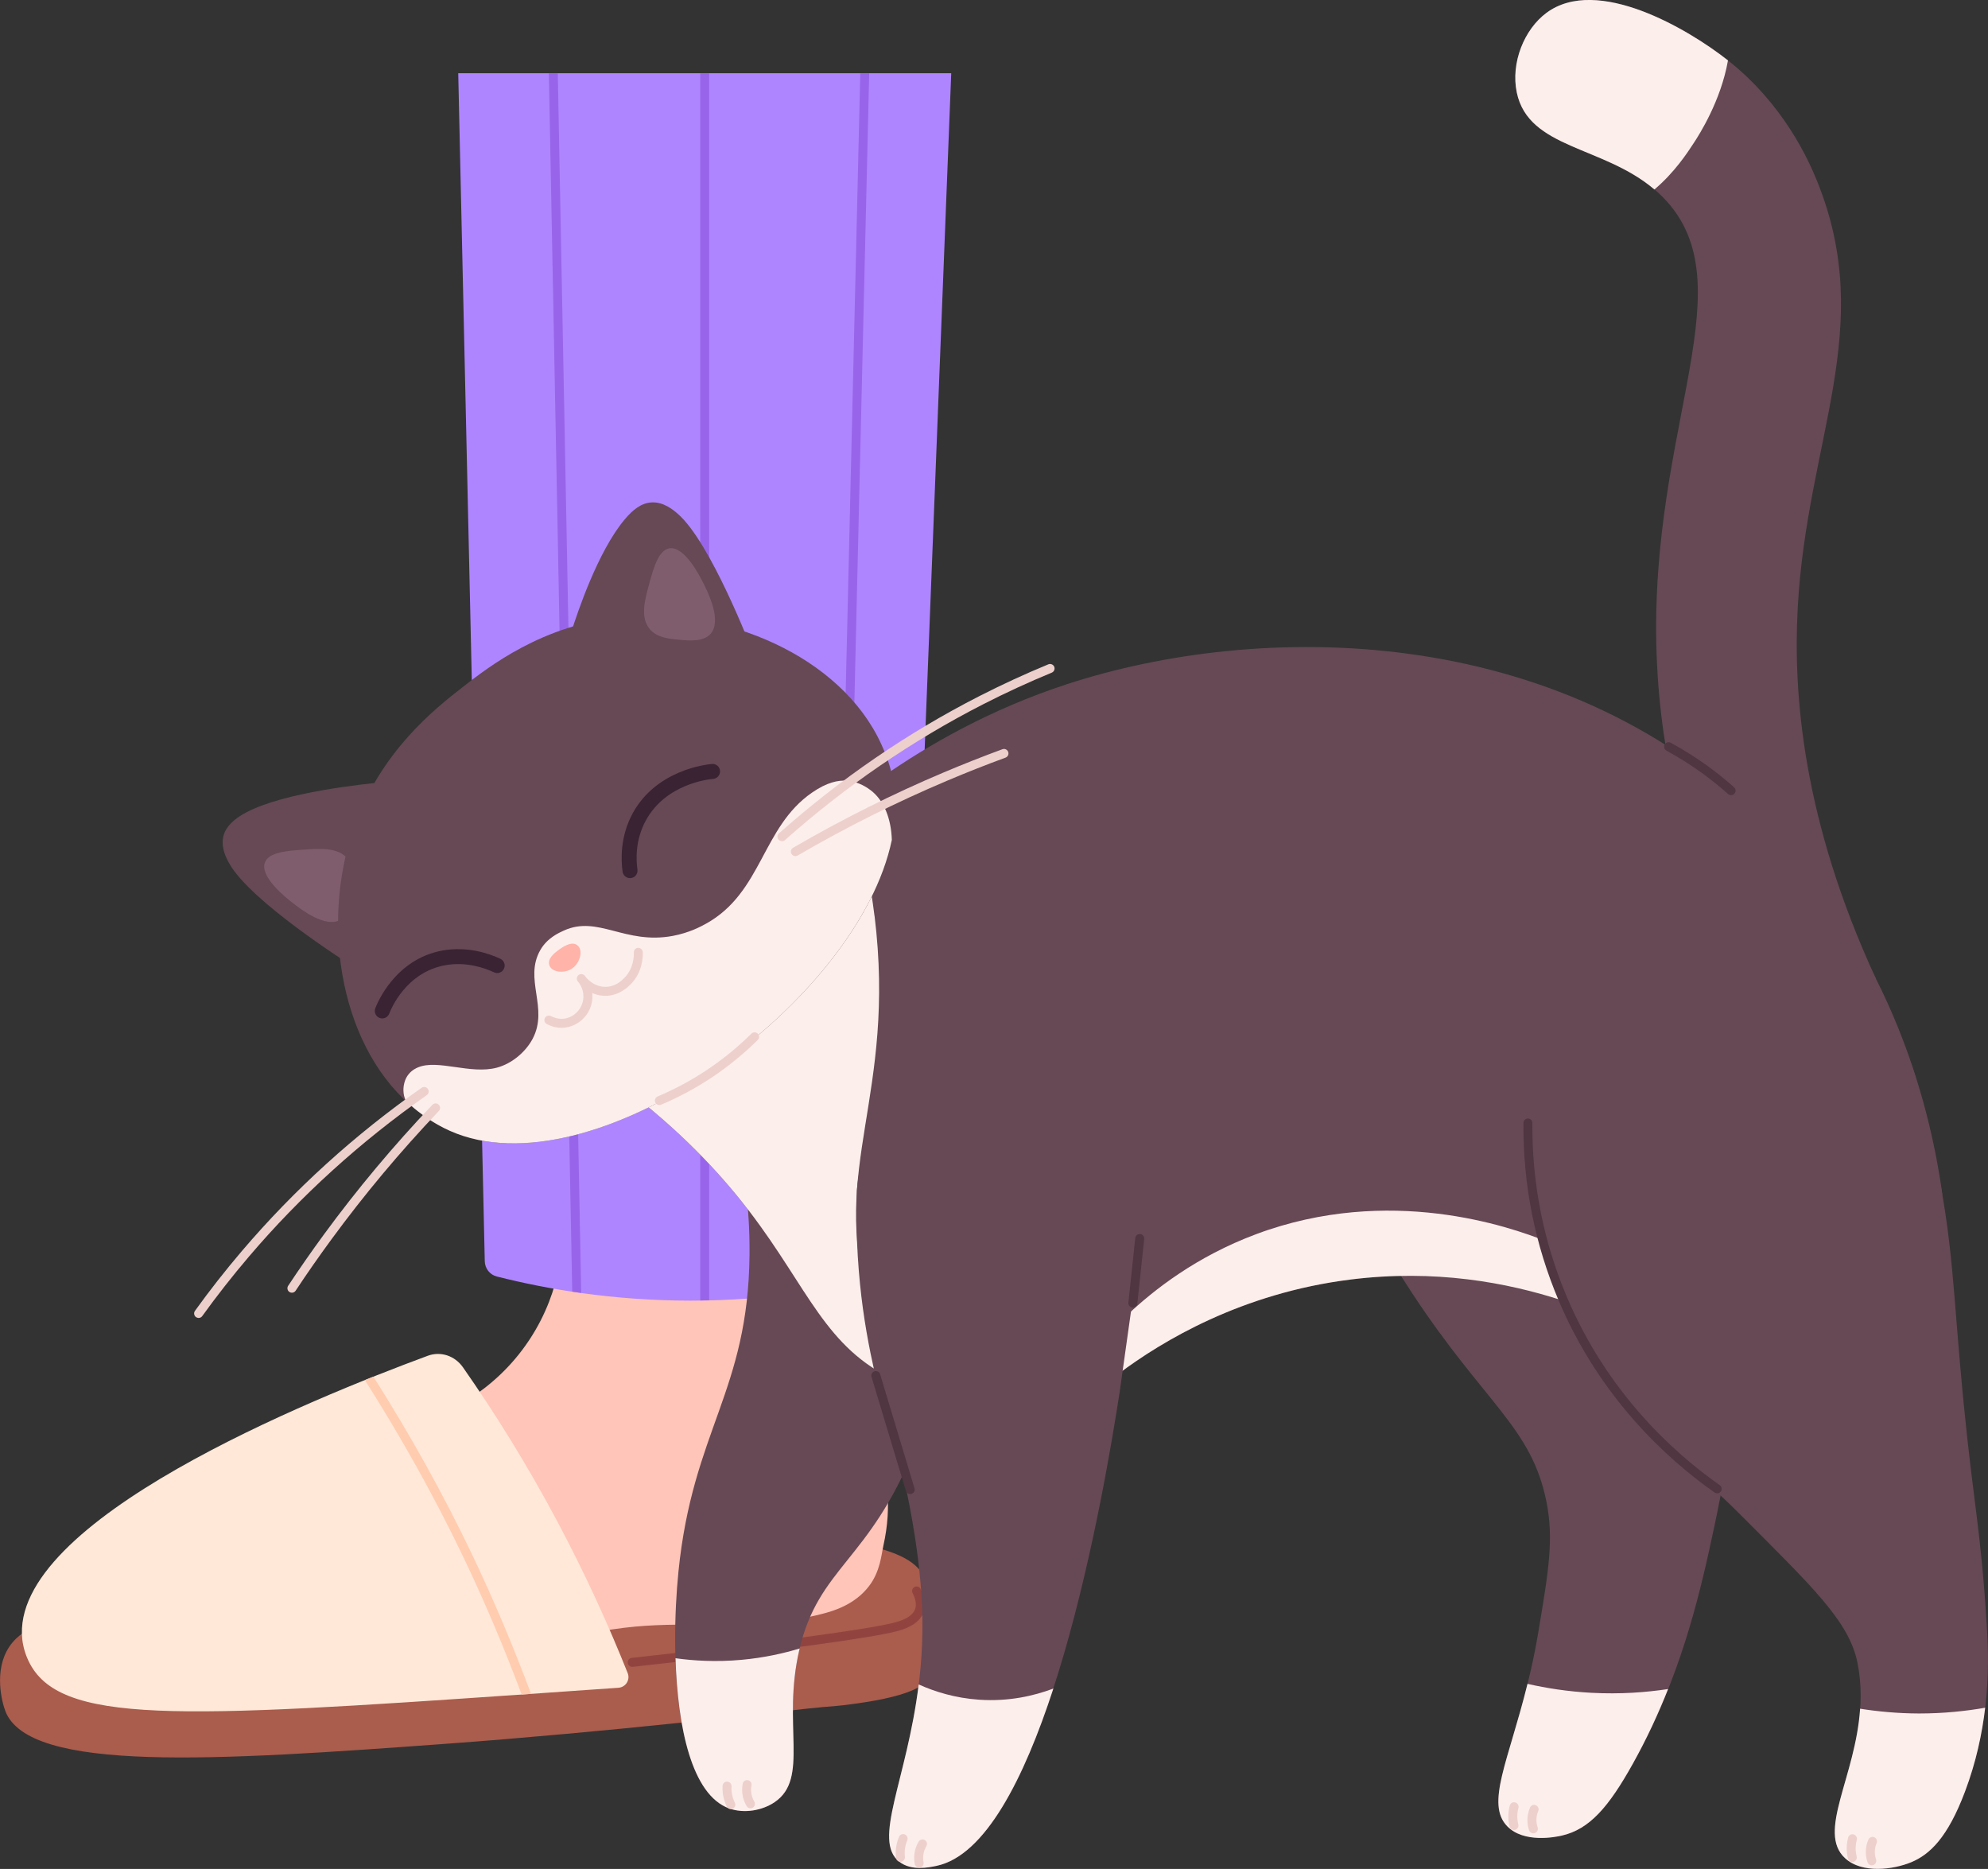 <svg xmlns="http://www.w3.org/2000/svg" id="Layer_2" data-name="Layer 2" viewBox="0 0 484.03 454.97"><rect x="0" y="0" width="484.03" height="454.97" fill="#333333" stroke="none"/><defs><style>      .cls-1 {        fill: #ffccb0;      }      .cls-2 {        fill: #91443f;      }      .cls-3 {        fill: #fceeeb;      }      .cls-4 {        fill: #4f3640;      }      .cls-5 {        fill: #ffe8d7;      }      .cls-6 {        fill: #9865ea;      }      .cls-7 {        fill: #ffb3a9;      }      .cls-8 {        fill: #af85ff;      }      .cls-9 {        fill: #edd0cc;      }      .cls-10 {        fill: #664955;      }      .cls-11 {        fill: #3a2332;      }      .cls-12 {        fill: #aa5c4d;      }      .cls-13 {        fill: #7f5d6d;      }      .cls-14 {        fill: #ffc5b8;      }    </style></defs><g id="_Layer_" data-name="&amp;lt;Layer&amp;gt;"><g><g><g><g><path class="cls-12" d="M9.06,395.75c-1.9.71-4.82,2.16-6.81,5.15-3.84,5.77-1.75,13.55-.95,15.65,5.79,15.06,51.23,12.06,107.4,7.95,19.46-1.42,40.22-3.39,53.65-4.78,21.12-2.19,33.06-3.82,41.2-4.42,1.18-.09,2.23-.23,4.34-.51,15.8-2.12,17.68-5.19,18.23-6.62.12-.32.29-.85.35-1.56-.02-4.71-.05-9.42-.07-14.13-72.44,1.09-144.89,2.18-217.33,3.27Z"></path><path class="cls-12" d="M224.36,401.4c1.02-1.05,1.53-2.25,1.56-2.32.35-.87.53-1.82.53-2.78v-6.99c-.12-2.38-.74-4.02-1.16-4.92-2.78-6.03-11.84-12.71-76.87-10.51-7.98.27-14.4.59-18.11.79,1.31,5.12,3.4,11.43,6.84,18.24,4.21,8.32,9.05,14.62,13,19.03,7.5-.55,13.61-.86,17.63-1.04,0,0,21.32-.95,49.36-5.88,0,0,4.45-.78,7.22-3.61Z"></path><path class="cls-2" d="M153.92,405.78c-.55,0-1.02-.41-1.08-.97-.07-.6.37-1.14.97-1.21,33.55-3.69,58.1-7,64.06-8.63,1.24-.34,4.15-1.15,4.92-3.2.4-1.07.2-2.4-.6-3.97-.27-.54-.06-1.19.48-1.47.54-.28,1.2-.06,1.47.48,1.09,2.13,1.32,4.06.7,5.73-1.16,3.1-4.96,4.15-6.39,4.54-6.07,1.67-30.74,5-64.4,8.7-.04,0-.08,0-.12,0Z"></path></g><path class="cls-14" d="M207.54,295.6h-70.55c.36,5.83.03,18.24-8.07,30.52-8.96,13.59-21.78,18.42-25.73,19.74,9.44,18.33,18.89,36.66,28.33,54.99,10.55-3.46,19.34-4.64,25.5-5.06,14.02-.96,27.55,1.08,43.04-2.88,2.91-.74,8.04-2.25,11.51-6.77,2.76-3.6,3.01-7.63,3.51-9.86,4.41-19.67-5.41-31.4-8.36-52.31-.93-6.59-1.43-16.22.81-28.36Z"></path><g><path class="cls-5" d="M136.01,370.97c-7.69-14.5-15.65-27.18-23.28-38.1-1.99-2.84-5.45-3.98-8.58-2.82-27.97,10.35-101.93,40.08-98.72,69.07.08.75.37,2.79,1.48,5.15,7.35,15.62,36.07,14.07,121.7,8.13,6.38-.44,14.03-.98,21.95-1.53,1.77-.12,2.93-1.92,2.27-3.57-4.51-11.29-10.03-23.52-16.82-36.33Z"></path><path class="cls-1" d="M90.9,335.14c-.68.27-1.37.55-2.06.83,8.89,13.99,17.03,28.55,24.15,43.45,5.14,10.77,9.83,21.89,14.03,33.1.54-.04,1.05-.07,1.59-.11.22-.02.46-.03.69-.05-4.28-11.48-9.07-22.86-14.33-33.88-7.09-14.86-15.2-29.38-24.06-43.34Z"></path></g></g><g><path class="cls-8" d="M111.57,17.83c2.15,96.4,4.31,192.81,6.46,289.21.04,1.75,1.23,3.28,2.93,3.71,12.17,3.08,28.23,5.87,47.15,5.88,19.92,0,36.72-3.07,49.25-6.37,1.66-.44,2.82-1.92,2.89-3.64,3.78-96.26,7.56-192.53,11.35-288.79h-120.02Z"></path><g><path class="cls-6" d="M133.63,17.83l5.69,296.61c.72.11,1.46.21,2.19.31l-5.7-296.92h-2.18Z"></path><path class="cls-6" d="M170.49,17.83v298.75c.73,0,1.46-.03,2.18-.04V17.83h-2.18Z"></path><path class="cls-6" d="M209.45,17.83l-6.97,295.71c.74-.13,1.47-.27,2.19-.41l6.96-295.3h-2.18Z"></path></g></g></g><g><g><path class="cls-10" d="M456.75,238.27c-17.82-38.53-20.19-69.28-19.05-90.25,2.23-41.21,19.25-67.98,4.74-103.88-2.19-5.41-8.24-18.82-21.78-29.49-9.64-7.6-31.78-20.67-44.12-11.53-5.44,4.03-8.74,12.2-7.23,19.41,3.14,14.91,24.18,12.64,36.6,26.57,19.63,22.03-6.04,57.9-2.3,115.46,1.68,25.86,8.69,46.76,14.54,60.67,12.87,4.35,25.74,8.69,38.61,13.04Z"></path><path class="cls-3" d="M412.46,34.71c1.19-1.83,6.53-10.1,8.26-20-.02-.02-.04-.04-.07-.06-9.65-7.6-31.78-20.67-44.12-11.53-5.44,4.03-8.74,12.2-7.23,19.41,2.9,13.74,20.97,12.92,33.51,23.6,4.93-4.17,8.05-8.96,9.65-11.42Z"></path></g><g><g><path class="cls-10" d="M380.54,225.74c41.18,19,44.46,91.95,40.61,124.34-1.18,9.92-3.61,20.96-5.01,27.33-3.74,16.98-8.74,34.26-18.55,51.89-5.94,10.67-10.6,16-17.3,17.55-1.53.35-9.25,1.91-13.32-2.27-6.39-6.57,3.04-20.28,7.55-47.13,2.55-15.18,3.82-22.77,2.01-31.82-3.62-18.16-14.81-23.71-32.59-50.64-7.3-11.06-12.39-20.69-15.54-27.08-9.36-25.85-4.38-50.6,10.53-61.17,16.92-11.99,40.59-1.48,41.62-1Z"></path><g><path class="cls-3" d="M387.39,412.09c-5.8-.31-10.99-1.15-15.48-2.17-4.63,18.77-10.25,29.2-4.94,34.66,4.07,4.19,11.79,2.63,13.32,2.27,6.7-1.55,11.36-6.88,17.3-17.55,3.39-6.08,6.17-12.12,8.55-18.12-5.28.8-11.6,1.3-18.75.91Z"></path><g><path class="cls-9" d="M368.61,445.49c-.49,0-.93-.33-1.06-.82-.28-1.09-.37-2.2-.28-3.31.06-.69.18-1.31.32-1.82.16-.58.76-.94,1.34-.76.58.16.93.76.77,1.34-.11.4-.21.88-.25,1.42-.07.86,0,1.73.22,2.59.15.58-.2,1.18-.79,1.33-.09.02-.18.03-.27.03Z"></path><path class="cls-9" d="M373.33,446.31c-.46,0-.88-.29-1.03-.74-.28-.81-.41-1.65-.41-2.5,0-1.04.21-2.06.62-3.03.24-.55.88-.8,1.43-.58.56.24.82.88.58,1.43-.29.7-.44,1.43-.44,2.17,0,.61.1,1.21.3,1.79.19.57-.11,1.19-.68,1.39-.12.04-.23.06-.35.06Z"></path></g></g></g><g><path class="cls-10" d="M179.15,275.38c1.61,6.91,3.46,17.37,3.34,30.08-.32,33.31-13.82,42.67-17.3,77.11-2.08,20.62-.86,52.93,12.33,57.68,3.66,1.32,8.07.51,11.07-1.52,8.54-5.79,1.76-18.87,6.02-37.1,4.7-20.14,17.05-21.61,27.94-48.8,3.95-9.87,5.84-18.45,6.82-24.06,8.11-27.72-3.34-52.55-20.34-58.51-13.01-4.56-26.33,2.97-29.88,5.13Z"></path><g><path class="cls-3" d="M164.47,403.68c.53,16.72,3.91,33.27,13.06,36.56,3.66,1.32,8.07.51,11.07-1.52,8.54-5.78,1.76-18.87,6.02-37.1.03-.11.06-.21.09-.32-3.9,1.18-8.66,2.27-14.21,2.77-6.27.57-11.68.21-16.02-.39Z"></path><g><path class="cls-9" d="M177.94,440.41c-.4,0-.79-.22-.98-.61-.5-1.01-.83-2.09-.97-3.2-.09-.69-.09-1.32-.06-1.86.04-.6.56-1.09,1.16-1.02.6.04,1.06.55,1.02,1.16-.03.42-.02.91.05,1.45.11.87.36,1.71.76,2.51.27.54.04,1.19-.5,1.46-.16.08-.32.11-.48.11Z"></path><path class="cls-9" d="M182.72,440.21c-.37,0-.74-.19-.94-.54-.44-.74-.75-1.53-.92-2.35-.22-1.02-.23-2.06-.03-3.09.12-.59.7-.98,1.28-.86.59.11.98.69.86,1.28-.14.74-.14,1.49.02,2.22.13.59.35,1.16.66,1.7.31.52.13,1.19-.38,1.5-.17.1-.36.15-.55.15Z"></path></g></g></g><g><path class="cls-10" d="M466.27,261.84c1.18,4.17,2.85,10.41,4.51,18.05,4.97,22.85,4.59,34.04,7.38,62.27,2.45,24.82,4.12,30.06,5.57,53.56.45,7.24,1.26,23.01-5.32,40.46-4.22,11.19-8.55,15.31-13.14,17.19-4.24,1.74-11.86,2.86-16.04-1-8.37-7.73,7.41-25.89,3.01-47.63-2.04-10.07-11.05-18.5-28.08-35.6-12.32-12.37-15.78-13.14-25.1-24.19-5.13-6.08-12.78-15.15-18.63-28.36-5.12-11.54-13.34-30.1-6.94-50.86,1.12-3.62,7.72-25.05,27.61-32.97,25.26-10.06,58.9,6.91,65.18,29.08Z"></path><g><path class="cls-3" d="M483.34,415.74c-.73,6.2-2.18,13.16-4.92,20.43-4.22,11.18-8.56,15.31-13.16,17.2-4.22,1.72-11.85,2.85-16.04-1.02-6.9-6.35,2.56-19.74,3.67-36.38,4.25.67,9.05,1.14,14.32,1.16,6.03,0,11.44-.58,16.13-1.4Z"></path><g><path class="cls-9" d="M451,453.28c-.49,0-.93-.33-1.06-.82-.28-1.09-.37-2.21-.28-3.31.06-.69.18-1.3.32-1.82.16-.58.75-.93,1.34-.76.58.16.92.76.76,1.34-.11.4-.21.88-.25,1.42-.07.86,0,1.73.22,2.59.15.59-.2,1.18-.79,1.33-.09.02-.18.03-.27.03Z"></path><path class="cls-9" d="M455.73,454.1c-.46,0-.88-.29-1.03-.74-.28-.81-.41-1.65-.42-2.5,0-1.05.21-2.06.62-3.03.24-.55.88-.8,1.43-.58.56.24.82.88.58,1.43-.29.68-.44,1.44-.44,2.17,0,.61.1,1.21.3,1.79.19.57-.11,1.19-.68,1.39-.12.04-.23.06-.35.06Z"></path></g></g></g><path class="cls-10" d="M192.02,208.19c6.87-6.87,30.65-29.5,67.69-41.61,46.53-15.22,119.27-15.57,168.97,33.09,33.16,32.47,41.67,72.68,44.25,91.15-22.38,12.46-44.77,24.92-67.15,37.37-8.77-5.34-37.9-21.57-76.88-16.71-32.27,4.02-53.81,20.32-62.17,27.41-7.03,1.87-18.67,3.96-32.59,1.67-3.35-.55-9.59-1.58-16.04-4.51-17.12-7.78-21.3-22.42-35.6-41.11-5.65-7.39-14.72-17.81-28.58-28.58,5.43-13.74,16.45-36.48,38.11-58.16Z"></path><path class="cls-3" d="M212.91,222.9c-.99-8.05-2.4-14.5-3.34-18.38-12.65,9.46-25.3,18.92-37.95,28.38-8.83,13.01-14.34,24.96-17.7,33.46,13.86,10.77,22.93,21.19,28.58,28.58,14.3,18.7,18.48,33.33,35.6,41.11.62.28,1.23.53,1.85.78-1.6-3.81-5.43-9.61-8.46-19.97-9.56-32.73,6.83-49.97,1.44-93.95Z"></path><path class="cls-3" d="M305.83,300.45c-14.52,5.42-24.89,13.54-31.42,19.72-1.31,5.64-1.92,10.32-2.07,14.25,10.64-7.96,29.93-19.62,56.55-22.94,20.39-2.54,38.04.7,51.53,5.12-1.36-4.83-2.71-9.65-4.07-14.48-8.68-3.44-38.03-13.8-70.53-1.67Z"></path><g><path class="cls-10" d="M208.63,289.73c-.38,11.78.48,21.56,1.46,28.74,1.11,8.12,2.58,14.48,3.86,19.94,2.15,9.18,4.46,16.86,6.34,22.6,0,0,3.51,14.81,4.19,29.54,1.61,34.93-13.87,56.2-5.52,62.67,2.94,2.28,7.11,1.4,9.03,1,26.68-5.58,41.22-93.33,44.62-115.32,1.63-11.58,3.25-23.16,4.88-34.74,4.69-20.77-5.8-40.53-22.16-46.43-11.91-4.3-25.88-.86-34.86,7.14-10.21,9.09-11.58,21.53-11.84,24.85Z"></path><g><path class="cls-3" d="M238.43,413.78c-5.95-.4-10.9-1.99-14.75-3.72-2.9,23.41-11.37,38.01-4.71,43.17,2.94,2.28,7.11,1.4,9.03,1,11.86-2.48,21.31-21.21,28.47-43.17-4.78,1.8-10.91,3.2-18.03,2.72Z"></path><g><path class="cls-9" d="M219.23,453.23c-.55,0-1.02-.41-1.08-.97-.13-1.13-.07-2.25.17-3.34.15-.69.36-1.28.57-1.77.24-.56.88-.81,1.43-.57.55.24.81.88.57,1.44-.16.38-.33.85-.44,1.38-.19.85-.23,1.73-.13,2.62.07.6-.36,1.14-.96,1.21-.04,0-.08,0-.12,0Z"></path><path class="cls-9" d="M223.79,454.65c-.51,0-.97-.36-1.07-.88-.16-.83-.19-1.69-.07-2.53.14-1.03.48-2.01,1.02-2.92.31-.52.98-.69,1.49-.38.52.31.69.98.38,1.5-.38.65-.63,1.36-.73,2.1-.08.6-.06,1.21.05,1.82.12.59-.27,1.16-.86,1.28-.07.01-.14.02-.21.02Z"></path></g></g></g><g><path class="cls-4" d="M221.6,363.71c-.47,0-.9-.3-1.04-.78l-8.36-27.74c-.18-.58.15-1.19.73-1.36.58-.18,1.19.15,1.36.73l8.36,27.74c.18.58-.15,1.19-.73,1.36-.1.03-.21.05-.32.05Z"></path><path class="cls-4" d="M418.1,363.54c-.22,0-.44-.07-.63-.2-11.79-8.3-27.93-23.14-37.94-46.67-5.81-13.68-8.71-28.24-8.61-43.3,0-.6.49-1.08,1.09-1.08h0c.6,0,1.09.5,1.08,1.1-.1,14.76,2.74,29.03,8.44,42.43,9.8,23.06,25.63,37.6,37.19,45.74.49.35.61,1.03.26,1.52-.21.3-.55.46-.89.46Z"></path><path class="cls-4" d="M275.83,318.3s-.08,0-.12,0c-.6-.07-1.03-.6-.97-1.2l1.67-15.71c.06-.6.62-1.01,1.2-.97.6.07,1.03.6.97,1.2l-1.67,15.71c-.06.56-.53.97-1.08.97Z"></path><path class="cls-4" d="M421.48,193.57c-.26,0-.52-.09-.73-.28-2.09-1.86-4.31-3.64-6.59-5.28-2.68-1.92-5.51-3.7-8.41-5.28-.53-.29-.72-.95-.44-1.48.29-.53.95-.72,1.48-.43,2.98,1.62,5.88,3.45,8.64,5.42,2.35,1.68,4.63,3.51,6.78,5.42.45.4.49,1.09.09,1.54-.21.24-.51.37-.81.37Z"></path></g></g><g><g><path class="cls-10" d="M86.67,235.74c-2.6-1.64-25.65-16.33-30.81-25.48-.68-1.2-2.22-3.95-1.43-6.86.28-1.04,1.18-3.29,5.38-5.55,9.39-5.07,29.46-7.05,33.06-7.39-2.06,15.09-4.13,30.19-6.19,45.28Z"></path><path class="cls-13" d="M84.69,209.1c-2.3-2.86-6.73-2.55-10.84-2.26-3.85.27-8.36.59-9.34,3.08-1.38,3.53,5.33,8.77,6.68,9.83,2.01,1.57,8.1,6.33,11.78,4.12,2.27-1.36,2.62-4.77,2.88-7.27.26-2.46.56-5.34-1.17-7.48Z"></path></g><path class="cls-10" d="M151.4,150.16c24.71-2.44,53.31,9.38,63.19,31.04.84,1.84,2.51,5.57,3.16,10.57,5.39,41.26-67.65,98.99-106.55,84.21-4.72-1.79-7.97-4.29-9.56-5.52-18.78-14.62-23.66-45.18-15.6-68.65,6.45-18.77,19.9-29.29,26.47-34.43,6.52-5.1,19.59-15.31,38.88-17.22Z"></path><g><path class="cls-10" d="M183.9,160.31c-1.1-2.87-10.94-28.37-18.89-35.24-1.05-.9-3.43-2.96-6.44-2.76-2.38.16-4.42,1.68-6.51,4.18-6.55,7.84-11.48,22.72-12.8,26.85l44.64,6.97Z"></path><path class="cls-13" d="M158.17,153.11c-2.35-2.82-1.17-7.1-.08-11.07,1.02-3.72,2.23-8.08,4.86-8.55,3.73-.66,7.54,6.96,8.31,8.49,1.14,2.28,4.6,9.19,1.71,12.36-1.78,1.95-5.19,1.63-7.7,1.39-2.46-.23-5.35-.51-7.11-2.62Z"></path></g><path class="cls-3" d="M211.91,192.32c-.63-.47-2.7-2.01-5.67-2.26-2.18-.18-4.92.39-8.56,2.91-12.22,8.46-12.05,24.25-25.76,31.88-1.19.66-4.07,2.23-8.14,2.99-11.63,2.15-18.16-5.07-26.47-1.32-1.28.58-4.08,1.84-5.74,4.73-4.1,7.14,2.09,14.12-1.89,21.64-1.66,3.13-4.97,6.02-8.7,7.02-6.42,1.71-14.39-2.1-19.2-.07-.4.17-1.42.61-2.26,1.63-1.52,1.85-1.31,4.18-1.25,4.64.08.71.29,1.32.55,1.88.92.86,1.85,1.7,2.84,2.47,1.59,1.24,4.84,3.73,9.56,5.52,35.04,13.31,97.75-32.2,105.92-71.52-.16-5.21-1.93-9.68-5.22-12.14Z"></path><g><path class="cls-9" d="M190.39,204.78c-.3,0-.6-.13-.82-.37-.4-.45-.36-1.14.09-1.54,14.9-13.24,31.31-24.48,48.77-33.4,5.47-2.79,11.12-5.4,16.82-7.75.56-.22,1.2.04,1.43.59.23.56-.04,1.2-.59,1.43-5.64,2.33-11.24,4.91-16.66,7.68-17.29,8.83-33.55,19.97-48.31,33.09-.21.18-.47.28-.72.28Z"></path><path class="cls-9" d="M193.65,208.41c-.38,0-.74-.19-.95-.54-.3-.52-.13-1.19.4-1.49,11.83-6.89,24.19-13.07,36.74-18.37,4.66-1.97,9.45-3.86,14.23-5.62.57-.21,1.19.08,1.4.65.21.57-.08,1.19-.65,1.4-4.75,1.74-9.5,3.62-14.13,5.58-12.47,5.27-24.75,11.41-36.49,18.25-.17.1-.36.15-.55.15Z"></path></g><g><path class="cls-9" d="M48.36,320.84c-.22,0-.44-.07-.64-.2-.49-.36-.6-1.04-.25-1.53,3.59-4.99,7.44-9.89,11.43-14.57,12.71-14.92,27.43-28.29,43.76-39.73.49-.34,1.18-.23,1.52.27.35.49.23,1.17-.27,1.52-16.18,11.34-30.77,24.58-43.35,39.36-3.95,4.64-7.76,9.49-11.32,14.43-.21.3-.55.45-.89.45Z"></path><path class="cls-9" d="M71.07,314.7c-.21,0-.42-.06-.6-.18-.5-.33-.64-1.01-.31-1.51,2.81-4.24,5.75-8.46,8.75-12.55,8.06-10.99,16.93-21.59,26.36-31.5.41-.44,1.11-.45,1.54-.04.44.41.45,1.11.04,1.54-9.37,9.84-18.18,20.37-26.18,31.29-2.98,4.06-5.91,8.25-8.69,12.46-.21.32-.56.49-.91.49Z"></path></g><g><path class="cls-7" d="M133.78,235.04c-.58-1.54.97-2.89,2.39-3.9h0c1.31-.93,3.2-2.05,4.47-.97,0,0,0,0,0,0,.51.44.76,1.14.7,2-.08,1.14-.72,2.66-1.98,3.55-.06.04-.11.08-.17.12-1.29.83-2.9.85-3.92.51-.74-.25-1.27-.71-1.49-1.3Z"></path><path class="cls-9" d="M136.7,250.21c-1.52,0-2.76-.48-3.58-.92-.53-.28-.73-.95-.45-1.48.28-.53.94-.72,1.48-.45.69.37,1.81.77,3.14.63,1.9-.22,3.61-1.53,4.35-3.35.73-1.78.47-3.8-.67-5.37-.15-.18-.26-.32-.32-.41-.34-.48-.25-1.14.21-1.5.46-.35,1.13-.29,1.51.16.12.14.23.28.33.42.63.74,2.16,2.2,4.46,2.29,2.6.1,4.21-1.53,4.83-2.15,2.3-2.27,2.37-5.34,2.33-6.22-.02-.6.45-1.11,1.05-1.13.61.02,1.11.45,1.13,1.05.04,1.11-.04,4.95-2.97,7.85-.74.73-2.93,2.89-6.46,2.79-1.09-.05-2.05-.31-2.88-.68.14,1.25-.03,2.54-.53,3.74-1.04,2.54-3.44,4.37-6.12,4.68-.29.03-.57.05-.84.05Z"></path></g><g><path class="cls-11" d="M93.07,247.93c-.21,0-.43-.04-.64-.12-.94-.36-1.41-1.4-1.06-2.35.46-1.22,4.83-11.98,16.39-14.07,6.14-1.1,11.45.79,14.07,2.02.91.43,1.3,1.51.87,2.42-.43.91-1.51,1.31-2.42.87-2.23-1.05-6.74-2.66-11.87-1.73-9.59,1.73-13.25,10.75-13.63,11.77-.28.73-.97,1.18-1.7,1.18Z"></path><path class="cls-11" d="M153.39,213.77c-.89,0-1.67-.66-1.8-1.57-.41-2.88-.62-8.55,2.45-14.2,5.78-10.59,17.93-11.9,19.3-12.02,1.05-.08,1.88.66,1.97,1.66.08,1-.66,1.88-1.66,1.97-1.17.1-11.55,1.21-16.41,10.13-2.58,4.72-2.39,9.51-2.04,11.95.14,1-.55,1.92-1.55,2.06-.09.01-.17.02-.26.02Z"></path></g></g><path class="cls-9" d="M160.54,269.02c-.43,0-.83-.25-1-.67-.24-.55.02-1.19.58-1.43,4.18-1.77,8.21-3.93,11.99-6.45,3.87-2.58,7.52-5.55,10.83-8.84.43-.42,1.12-.42,1.55,0,.42.43.42,1.12,0,1.54-3.41,3.38-7.17,6.44-11.16,9.11-3.89,2.59-8.04,4.82-12.35,6.64-.14.06-.28.09-.42.09Z"></path></g></g></g></svg>